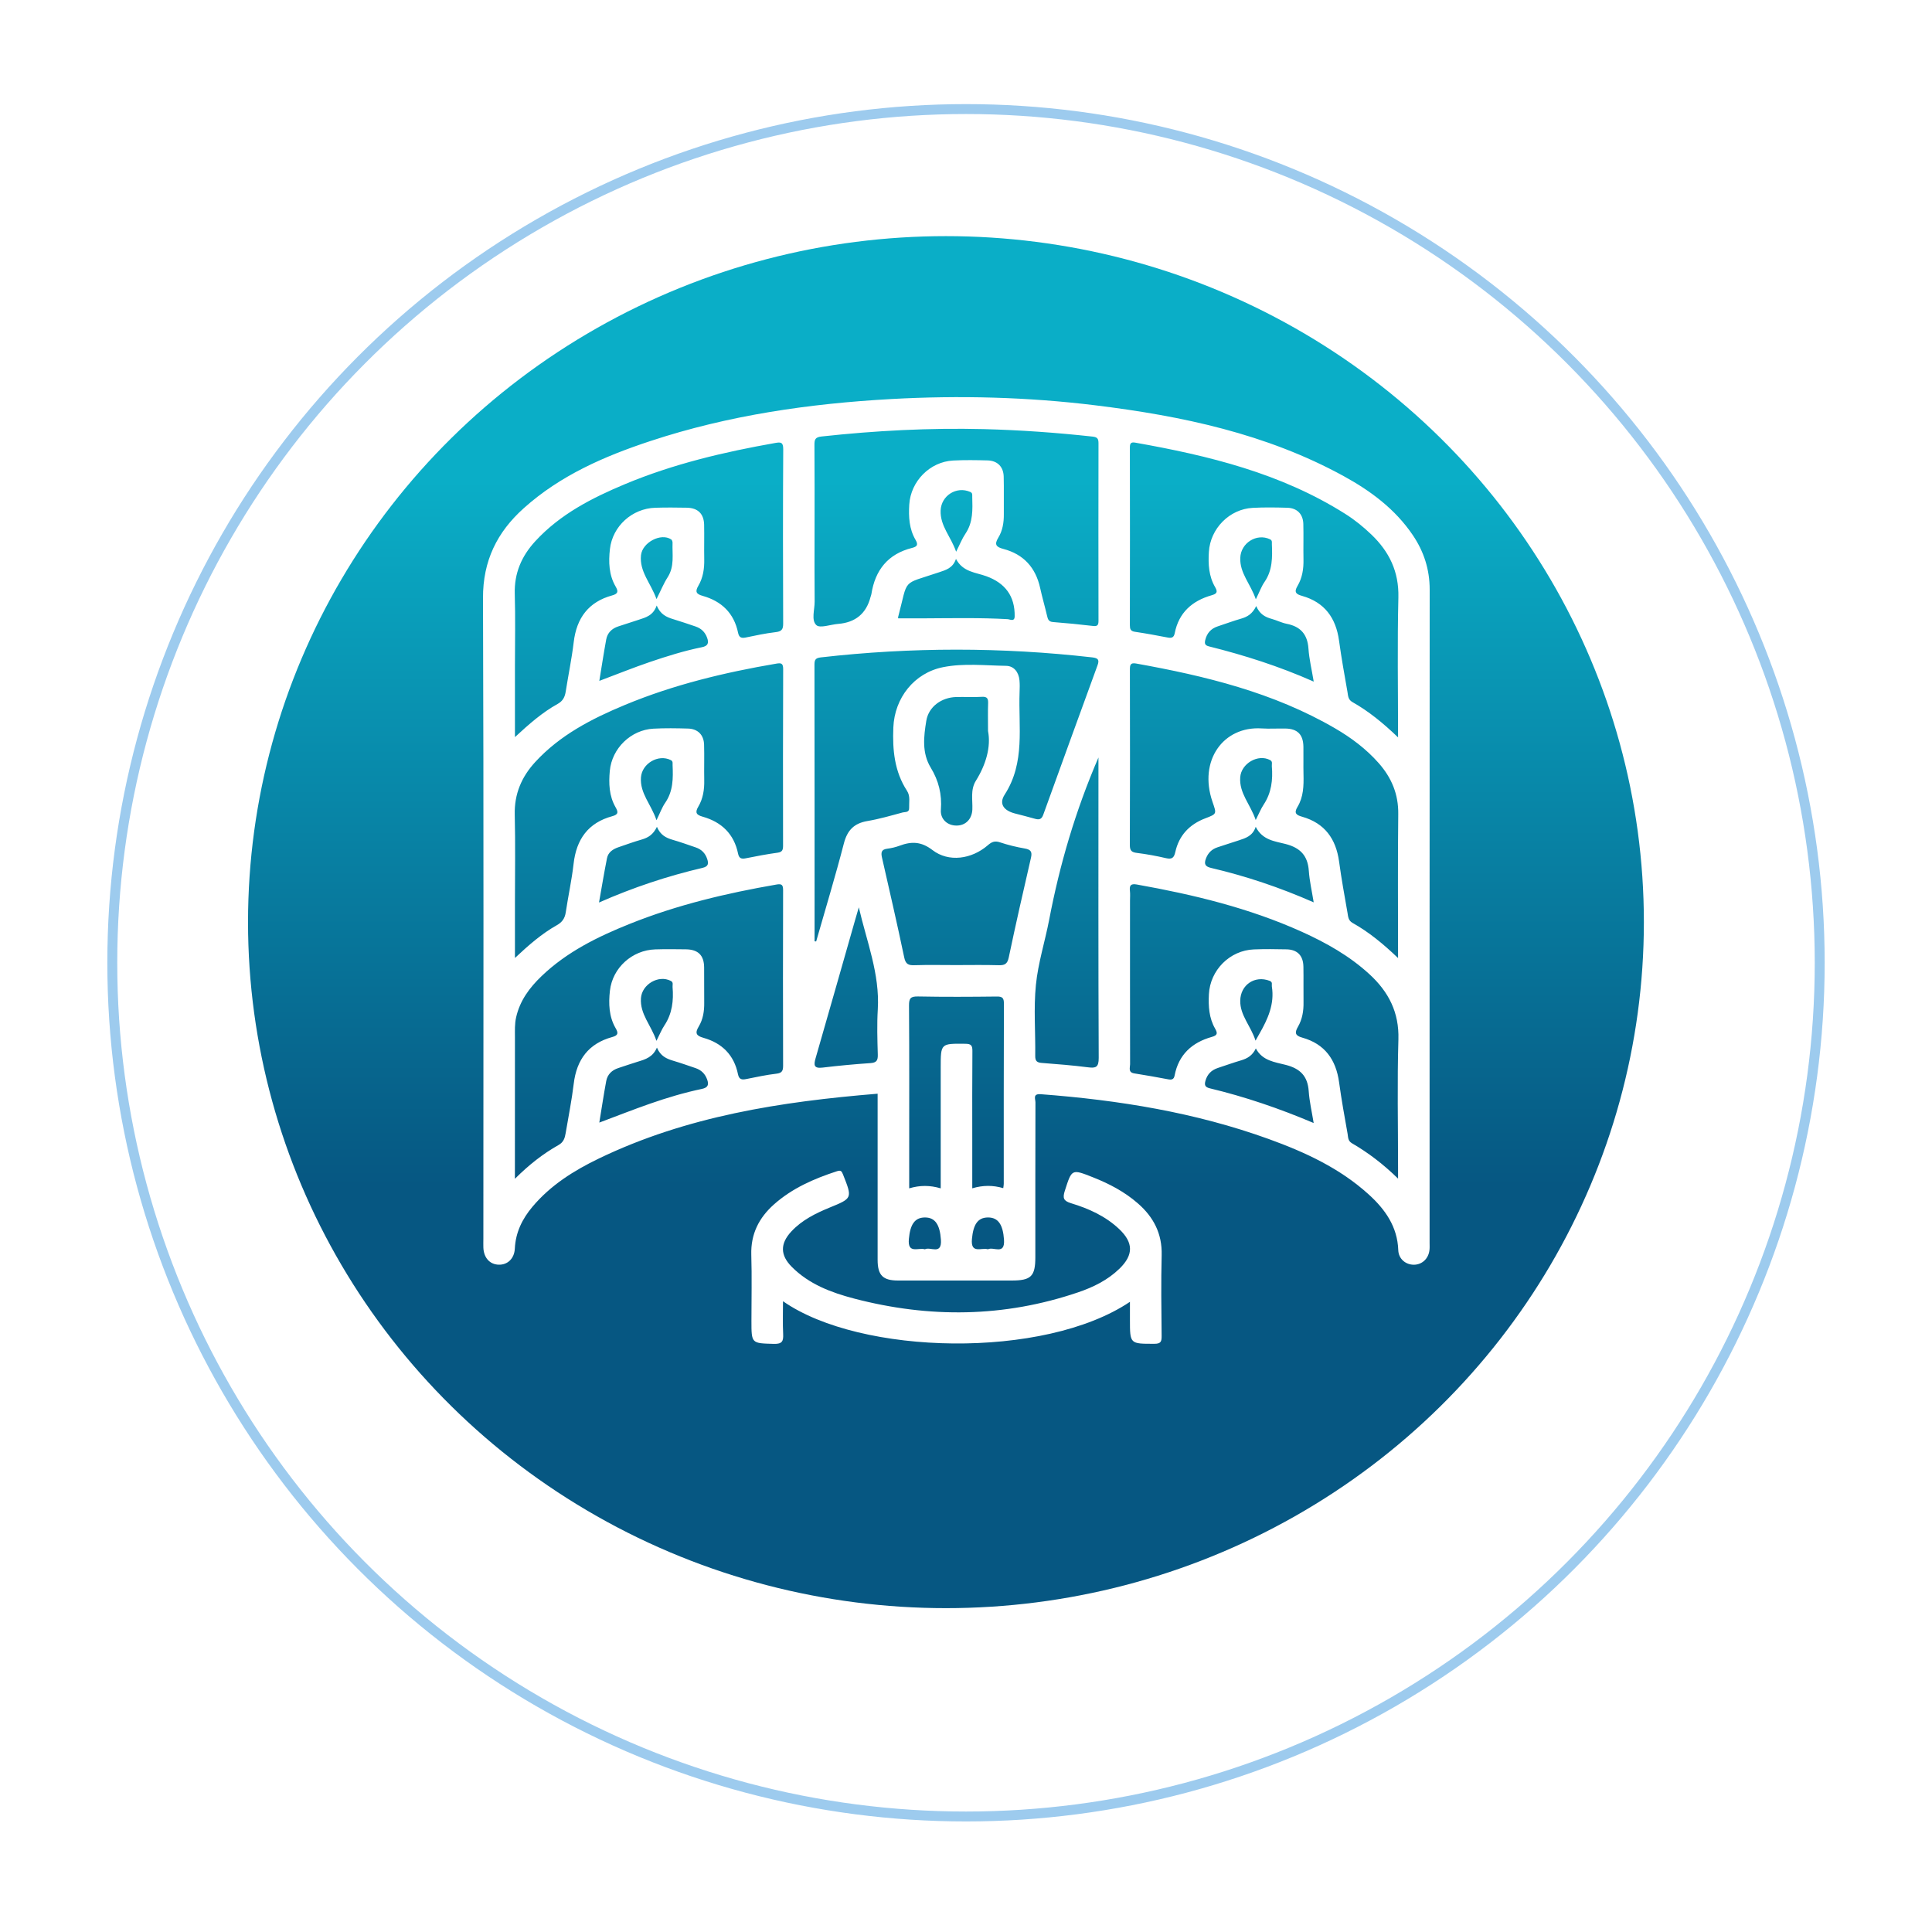 <svg width="90" height="90" viewBox="0 0 90 90" fill="none" xmlns="http://www.w3.org/2000/svg">
<g filter="url(#filter0_d_877_4881)">
<circle cx="45" cy="43" r="40" fill="white"/>
<circle cx="45" cy="43" r="39.769" stroke="#9DCBEE" stroke-width="0.462"/>
</g>
<ellipse cx="44.066" cy="42.957" rx="32.512" ry="31.957" fill="url(#paint0_linear_877_4881)"/>
<g clip-path="url(#clip0_877_4881)">
<path d="M40.883 50.949C36.379 51.318 31.988 51.996 27.898 53.968C26.736 54.528 25.649 55.21 24.805 56.214C24.331 56.778 24.02 57.406 23.983 58.16C23.961 58.63 23.645 58.927 23.23 58.914C22.816 58.902 22.536 58.592 22.517 58.119C22.512 57.982 22.517 57.844 22.517 57.706C22.517 47.758 22.536 37.809 22.5 27.861C22.494 26.126 23.155 24.788 24.399 23.674C26.106 22.142 28.163 21.25 30.305 20.543C33.94 19.343 37.698 18.801 41.512 18.589C44.698 18.412 47.877 18.494 51.042 18.883C55.062 19.378 58.995 20.206 62.595 22.18C63.852 22.868 64.991 23.715 65.81 24.923C66.329 25.688 66.6 26.526 66.6 27.462C66.595 37.609 66.596 47.757 66.596 57.903C66.596 58.01 66.603 58.118 66.591 58.225C66.55 58.629 66.25 58.912 65.868 58.916C65.486 58.919 65.152 58.647 65.137 58.239C65.099 57.143 64.527 56.338 63.76 55.642C62.412 54.417 60.788 53.67 59.103 53.06C55.673 51.819 52.105 51.245 48.481 50.972C48.098 50.944 48.235 51.198 48.235 51.352C48.228 53.755 48.23 56.158 48.23 58.56C48.23 59.458 48.034 59.652 47.121 59.652C45.361 59.652 43.601 59.652 41.841 59.652C41.125 59.652 40.883 59.408 40.883 58.685C40.882 56.282 40.883 53.879 40.883 51.477C40.883 51.311 40.883 51.144 40.883 50.949ZM37.945 24.765C37.945 25.851 37.938 26.937 37.949 28.022C37.952 28.4 37.783 28.889 38.027 29.119C38.195 29.279 38.69 29.092 39.04 29.064C39.85 29 40.354 28.582 40.553 27.81C40.564 27.766 40.586 27.723 40.592 27.678C40.766 26.557 41.364 25.805 42.487 25.524C42.729 25.463 42.782 25.376 42.65 25.149C42.352 24.641 42.322 24.076 42.357 23.504C42.425 22.418 43.315 21.511 44.401 21.453C44.935 21.425 45.471 21.434 46.006 21.448C46.464 21.461 46.744 21.742 46.756 22.201C46.771 22.781 46.756 23.363 46.762 23.945C46.767 24.335 46.707 24.716 46.505 25.046C46.307 25.369 46.408 25.483 46.736 25.57C47.683 25.818 48.246 26.439 48.455 27.394C48.549 27.826 48.675 28.25 48.775 28.681C48.812 28.841 48.845 28.961 49.051 28.977C49.676 29.026 50.3 29.086 50.922 29.16C51.138 29.186 51.172 29.103 51.172 28.913C51.167 26.16 51.167 23.407 51.172 20.654C51.172 20.454 51.134 20.365 50.905 20.339C49.217 20.154 47.525 20.033 45.828 19.99C43.302 19.928 40.785 20.059 38.274 20.333C37.976 20.365 37.938 20.474 37.94 20.727C37.95 22.073 37.945 23.418 37.945 24.765ZM65.127 34.35C65.127 32.108 65.09 29.966 65.142 27.827C65.17 26.627 64.716 25.698 63.883 24.9C63.506 24.539 63.101 24.211 62.66 23.934C59.668 22.045 56.312 21.227 52.884 20.62C52.67 20.582 52.633 20.665 52.634 20.858C52.639 23.612 52.639 26.368 52.634 29.122C52.634 29.297 52.662 29.402 52.868 29.431C53.381 29.506 53.893 29.602 54.403 29.7C54.588 29.735 54.685 29.692 54.723 29.497C54.912 28.539 55.533 27.989 56.441 27.73C56.674 27.664 56.743 27.588 56.607 27.354C56.309 26.846 56.278 26.282 56.314 25.71C56.381 24.622 57.271 23.715 58.358 23.658C58.892 23.629 59.43 23.638 59.965 23.653C60.422 23.665 60.701 23.947 60.714 24.407C60.728 24.959 60.71 25.51 60.721 26.061C60.73 26.499 60.666 26.921 60.442 27.297C60.268 27.59 60.379 27.682 60.656 27.759C61.704 28.056 62.232 28.783 62.377 29.841C62.487 30.642 62.63 31.44 62.771 32.238C62.8 32.406 62.795 32.589 62.999 32.704C63.758 33.133 64.43 33.681 65.126 34.349L65.127 34.35ZM65.127 44.632C65.127 42.327 65.11 40.123 65.136 37.921C65.147 36.992 64.822 36.224 64.224 35.547C63.641 34.887 62.945 34.366 62.188 33.926C59.317 32.256 56.15 31.489 52.924 30.909C52.651 30.86 52.635 30.985 52.635 31.201C52.64 33.924 52.643 36.649 52.633 39.373C52.633 39.634 52.725 39.704 52.968 39.733C53.422 39.79 53.874 39.873 54.319 39.977C54.594 40.04 54.69 39.961 54.75 39.692C54.922 38.916 55.408 38.403 56.147 38.121C56.698 37.911 56.676 37.917 56.48 37.345C55.825 35.435 56.98 33.816 58.779 33.933C59.145 33.956 59.513 33.931 59.88 33.938C60.445 33.948 60.711 34.219 60.718 34.792C60.725 35.221 60.711 35.649 60.722 36.077C60.734 36.602 60.723 37.127 60.442 37.588C60.26 37.889 60.395 37.972 60.661 38.047C61.709 38.346 62.234 39.074 62.379 40.131C62.488 40.933 62.633 41.73 62.773 42.528C62.803 42.697 62.803 42.878 63.006 42.992C63.766 43.418 64.435 43.967 65.128 44.631L65.127 44.632ZM23.986 34.339C24.644 33.732 25.259 33.189 25.977 32.792C26.223 32.655 26.312 32.472 26.353 32.218C26.474 31.449 26.634 30.684 26.726 29.911C26.86 28.788 27.417 28.037 28.519 27.736C28.806 27.657 28.805 27.542 28.677 27.321C28.363 26.779 28.345 26.179 28.412 25.582C28.532 24.511 29.447 23.686 30.527 23.653C31.017 23.638 31.506 23.642 31.996 23.651C32.511 23.661 32.79 23.935 32.801 24.446C32.812 24.981 32.796 25.517 32.806 26.052C32.815 26.489 32.753 26.911 32.531 27.289C32.368 27.567 32.437 27.675 32.733 27.758C33.612 28.005 34.193 28.56 34.382 29.475C34.426 29.69 34.526 29.74 34.732 29.699C35.196 29.603 35.66 29.503 36.13 29.448C36.399 29.416 36.484 29.333 36.483 29.054C36.472 26.346 36.47 23.637 36.486 20.928C36.488 20.595 36.368 20.59 36.116 20.635C33.722 21.057 31.363 21.613 29.112 22.554C27.568 23.2 26.089 23.957 24.933 25.215C24.298 25.906 23.952 26.7 23.98 27.665C24.013 28.781 23.988 29.899 23.988 31.017V34.342L23.986 34.339ZM23.986 44.628C24.632 44.022 25.238 43.494 25.94 43.099C26.191 42.958 26.313 42.78 26.355 42.5C26.468 41.744 26.634 40.996 26.72 40.238C26.849 39.098 27.398 38.326 28.524 38.021C28.825 37.94 28.795 37.815 28.675 37.604C28.372 37.075 28.353 36.492 28.407 35.909C28.506 34.858 29.389 34.001 30.44 33.944C30.974 33.915 31.511 33.924 32.046 33.939C32.505 33.951 32.786 34.231 32.799 34.69C32.815 35.241 32.795 35.792 32.806 36.342C32.815 36.779 32.752 37.203 32.529 37.578C32.359 37.863 32.449 37.964 32.735 38.045C33.615 38.294 34.194 38.849 34.382 39.764C34.426 39.981 34.531 40.024 34.734 39.984C35.229 39.886 35.724 39.789 36.223 39.722C36.456 39.692 36.478 39.575 36.478 39.385C36.475 36.645 36.471 33.906 36.483 31.166C36.483 30.883 36.375 30.879 36.162 30.915C33.749 31.326 31.378 31.896 29.112 32.838C27.568 33.48 26.089 34.24 24.933 35.498C24.298 36.189 23.956 36.983 23.979 37.948C24.012 39.325 23.988 40.702 23.988 42.079V44.626L23.986 44.628ZM23.986 54.913C24.648 54.254 25.298 53.746 26.018 53.34C26.258 53.204 26.312 53.012 26.35 52.788C26.48 52.019 26.634 51.255 26.727 50.481C26.862 49.36 27.419 48.61 28.521 48.309C28.814 48.229 28.802 48.111 28.677 47.894C28.364 47.352 28.346 46.751 28.412 46.155C28.532 45.084 29.446 44.26 30.526 44.226C30.999 44.211 31.474 44.217 31.948 44.223C32.52 44.23 32.794 44.497 32.801 45.061C32.809 45.612 32.797 46.162 32.805 46.713C32.81 47.104 32.751 47.484 32.551 47.816C32.364 48.126 32.429 48.25 32.77 48.346C33.635 48.589 34.197 49.147 34.378 50.042C34.43 50.296 34.565 50.306 34.769 50.265C35.233 50.173 35.697 50.071 36.165 50.017C36.432 49.987 36.481 49.879 36.48 49.638C36.472 46.916 36.472 44.192 36.48 41.47C36.48 41.218 36.416 41.162 36.173 41.205C33.838 41.609 31.54 42.153 29.335 43.038C27.843 43.636 26.405 44.342 25.226 45.474C24.666 46.01 24.217 46.615 24.042 47.395C23.973 47.699 23.988 48.003 23.988 48.308C23.985 50.477 23.986 52.644 23.986 54.913ZM65.127 54.906C65.127 54.675 65.127 54.529 65.127 54.383C65.127 52.395 65.084 50.404 65.143 48.417C65.18 47.16 64.687 46.205 63.802 45.39C62.869 44.531 61.781 43.919 60.635 43.402C58.184 42.297 55.593 41.674 52.959 41.204C52.683 41.155 52.606 41.239 52.636 41.5C52.654 41.651 52.64 41.805 52.64 41.959C52.64 44.498 52.639 47.037 52.644 49.577C52.644 49.735 52.541 49.956 52.841 50.003C53.369 50.084 53.895 50.182 54.42 50.279C54.577 50.308 54.682 50.289 54.717 50.105C54.905 49.128 55.528 48.561 56.456 48.302C56.714 48.229 56.728 48.132 56.606 47.92C56.32 47.424 56.287 46.877 56.315 46.319C56.371 45.193 57.287 44.27 58.416 44.227C58.92 44.207 59.426 44.213 59.931 44.224C60.438 44.235 60.71 44.516 60.718 45.034C60.728 45.586 60.715 46.135 60.723 46.686C60.73 47.093 60.666 47.484 60.462 47.834C60.298 48.116 60.339 48.246 60.663 48.336C61.713 48.629 62.236 49.361 62.38 50.419C62.49 51.22 62.633 52.018 62.776 52.815C62.803 52.967 62.787 53.144 62.971 53.252C63.734 53.695 64.434 54.226 65.128 54.905L65.127 54.906ZM37.945 43.849C37.97 43.851 37.994 43.854 38.02 43.856C38.454 42.335 38.915 40.821 39.311 39.29C39.471 38.674 39.786 38.353 40.407 38.247C40.962 38.153 41.507 37.994 42.052 37.847C42.161 37.818 42.36 37.859 42.351 37.643C42.341 37.373 42.415 37.091 42.252 36.839C41.665 35.937 41.573 34.937 41.615 33.892C41.67 32.514 42.586 31.347 43.934 31.079C44.9 30.887 45.886 31.003 46.863 31.017C47.236 31.022 47.455 31.31 47.491 31.692C47.508 31.873 47.504 32.059 47.496 32.242C47.435 33.856 47.771 35.514 46.802 37.016C46.52 37.452 46.765 37.764 47.289 37.897C47.599 37.977 47.91 38.056 48.218 38.143C48.406 38.196 48.521 38.171 48.598 37.956C49.435 35.633 50.28 33.312 51.127 30.992C51.221 30.735 51.155 30.655 50.876 30.623C46.664 30.144 42.454 30.143 38.243 30.623C38.005 30.65 37.941 30.721 37.941 30.953C37.947 35.251 37.946 39.549 37.946 43.849H37.945ZM44.533 44.957C45.191 44.957 45.85 44.944 46.507 44.963C46.792 44.972 46.926 44.919 46.992 44.601C47.317 43.047 47.672 41.5 48.028 39.952C48.092 39.675 48.012 39.574 47.737 39.526C47.346 39.459 46.959 39.364 46.583 39.239C46.345 39.159 46.203 39.213 46.019 39.373C45.263 40.028 44.191 40.179 43.439 39.6C42.912 39.195 42.458 39.191 41.908 39.396C41.724 39.465 41.526 39.511 41.331 39.536C41.05 39.57 41.034 39.72 41.087 39.952C41.439 41.5 41.797 43.047 42.122 44.601C42.188 44.919 42.322 44.973 42.606 44.963C43.248 44.942 43.892 44.957 44.535 44.957H44.533ZM46.735 55.35C46.745 55.269 46.759 55.209 46.759 55.15C46.759 52.351 46.756 49.55 46.766 46.75C46.766 46.491 46.697 46.419 46.438 46.422C45.215 46.436 43.99 46.443 42.767 46.419C42.422 46.413 42.343 46.5 42.345 46.842C42.362 49.214 42.354 51.586 42.354 53.957C42.354 54.414 42.354 54.872 42.354 55.358C42.854 55.208 43.322 55.21 43.822 55.358C43.822 55.177 43.822 55.025 43.822 54.874C43.822 53.161 43.822 51.446 43.822 49.733C43.822 48.601 43.822 48.611 44.97 48.623C45.229 48.626 45.3 48.693 45.298 48.952C45.286 50.344 45.292 51.737 45.292 53.129C45.292 53.861 45.292 54.594 45.292 55.356C45.793 55.207 46.26 55.208 46.735 55.349V55.35ZM51.169 35.289C50.088 37.799 49.365 40.282 48.876 42.837C48.681 43.856 48.358 44.858 48.256 45.884C48.147 46.974 48.24 48.084 48.225 49.185C48.222 49.428 48.305 49.498 48.529 49.515C49.244 49.572 49.962 49.626 50.674 49.718C51.048 49.767 51.184 49.723 51.182 49.28C51.161 44.783 51.17 40.286 51.17 35.789V35.289H51.169ZM46.026 34.059C46.026 33.512 46.016 33.144 46.03 32.778C46.038 32.558 46.003 32.444 45.739 32.461C45.342 32.486 44.943 32.46 44.547 32.47C43.866 32.487 43.261 32.913 43.151 33.575C43.031 34.306 42.938 35.072 43.358 35.761C43.728 36.368 43.885 37.01 43.83 37.722C43.796 38.156 44.131 38.461 44.562 38.458C44.99 38.456 45.276 38.151 45.296 37.712C45.315 37.262 45.196 36.795 45.461 36.369C45.936 35.607 46.167 34.783 46.027 34.059H46.026ZM40.007 42.266C39.948 42.469 39.887 42.673 39.829 42.878C39.218 45.018 38.61 47.159 37.993 49.298C37.902 49.614 37.911 49.782 38.317 49.733C39.059 49.643 39.806 49.574 40.553 49.523C40.837 49.503 40.898 49.394 40.891 49.128C40.871 48.424 40.849 47.719 40.891 47.018C40.99 45.368 40.371 43.852 40.007 42.267V42.266ZM41.842 28.804C42.286 28.804 42.711 28.805 43.137 28.804C44.403 28.798 45.67 28.771 46.937 28.843C47.047 28.849 47.262 28.979 47.267 28.712C47.283 27.772 46.827 27.163 45.949 26.843C45.452 26.662 44.856 26.651 44.533 26.036C44.387 26.471 44.054 26.555 43.737 26.662C41.965 27.261 42.328 26.897 41.836 28.754C41.832 28.767 41.839 28.783 41.843 28.805L41.842 28.804ZM27.919 31.718C28.744 31.408 29.506 31.1 30.281 30.836C31.073 30.568 31.873 30.316 32.696 30.15C32.978 30.094 33.031 29.959 32.939 29.706C32.842 29.441 32.663 29.273 32.402 29.184C32.056 29.067 31.711 28.949 31.361 28.843C31.051 28.749 30.766 28.626 30.591 28.207C30.43 28.674 30.086 28.762 29.756 28.87C29.438 28.974 29.119 29.078 28.801 29.181C28.502 29.279 28.297 29.479 28.24 29.787C28.125 30.414 28.029 31.045 27.919 31.716V31.718ZM27.919 52.294C28.745 51.985 29.508 51.683 30.283 51.413C31.073 51.138 31.876 50.897 32.696 50.726C32.977 50.667 33.032 50.535 32.94 50.282C32.843 50.017 32.665 49.848 32.406 49.758C32.061 49.641 31.716 49.519 31.366 49.415C31.053 49.322 30.769 49.201 30.602 48.801C30.413 49.247 30.065 49.35 29.716 49.456C29.41 49.55 29.108 49.654 28.804 49.754C28.504 49.852 28.298 50.049 28.24 50.359C28.124 50.986 28.029 51.618 27.918 52.294H27.919ZM30.603 38.516C30.426 38.885 30.188 39.023 29.896 39.108C29.53 39.213 29.173 39.343 28.812 39.466C28.555 39.553 28.331 39.699 28.276 39.979C28.143 40.647 28.033 41.318 27.904 42.043C29.509 41.335 31.095 40.81 32.728 40.428C33.005 40.363 33.015 40.224 32.941 40.006C32.852 39.741 32.674 39.566 32.413 39.477C32.054 39.354 31.695 39.225 31.33 39.12C31.028 39.031 30.765 38.903 30.602 38.517L30.603 38.516ZM58.52 28.23C58.344 28.598 58.107 28.736 57.813 28.82C57.448 28.924 57.092 29.059 56.73 29.177C56.412 29.281 56.22 29.496 56.144 29.82C56.109 29.974 56.126 30.062 56.314 30.11C57.964 30.522 59.583 31.036 61.198 31.752C61.108 31.201 60.987 30.71 60.953 30.214C60.907 29.548 60.584 29.186 59.94 29.059C59.703 29.012 59.481 28.897 59.247 28.832C58.943 28.749 58.682 28.616 58.519 28.231L58.52 28.23ZM61.196 52.315C61.111 51.79 60.998 51.313 60.965 50.831C60.917 50.134 60.575 49.782 59.901 49.608C59.395 49.476 58.81 49.422 58.502 48.84C58.345 49.171 58.105 49.309 57.816 49.395C57.451 49.502 57.093 49.632 56.732 49.75C56.435 49.848 56.24 50.041 56.155 50.345C56.102 50.533 56.125 50.642 56.354 50.697C57.996 51.091 59.592 51.634 61.197 52.315H61.196ZM61.197 42.035C61.111 41.5 61.002 41.037 60.97 40.569C60.921 39.857 60.572 39.493 59.882 39.315C59.391 39.188 58.812 39.143 58.496 38.516C58.353 38.949 58.026 39.041 57.71 39.147C57.378 39.257 57.044 39.36 56.712 39.472C56.452 39.559 56.277 39.728 56.177 39.994C56.079 40.254 56.144 40.368 56.419 40.432C58.037 40.812 59.608 41.336 61.197 42.035ZM44.54 25.702C44.714 25.36 44.818 25.091 44.975 24.859C45.335 24.326 45.307 23.735 45.291 23.14C45.288 23.056 45.315 22.967 45.196 22.915C44.556 22.635 43.844 23.089 43.818 23.782C43.791 24.503 44.298 24.997 44.54 25.702ZM30.582 27.909C30.787 27.502 30.918 27.176 31.104 26.887C31.428 26.38 31.31 25.825 31.33 25.284C31.332 25.231 31.306 25.154 31.267 25.128C30.782 24.81 29.923 25.273 29.86 25.862C29.779 26.629 30.316 27.159 30.583 27.909H30.582ZM58.501 27.92C58.674 27.568 58.761 27.318 58.907 27.108C59.28 26.566 59.275 25.963 59.249 25.35C59.246 25.265 59.275 25.175 59.161 25.121C58.541 24.828 57.805 25.292 57.777 25.98C57.746 26.703 58.257 27.197 58.502 27.92H58.501ZM30.58 48.487C30.739 48.173 30.824 47.958 30.949 47.77C31.315 47.22 31.384 46.611 31.331 45.976C31.323 45.879 31.38 45.762 31.251 45.695C30.678 45.397 29.903 45.855 29.858 46.497C29.805 47.244 30.332 47.751 30.58 48.486V48.487ZM58.49 48.473C58.584 48.306 58.625 48.23 58.668 48.156C59.06 47.473 59.38 46.772 59.248 45.954C59.233 45.86 59.298 45.75 59.145 45.691C58.455 45.425 57.788 45.876 57.775 46.614C57.764 47.303 58.263 47.779 58.487 48.475L58.49 48.473ZM30.582 38.209C30.754 37.857 30.841 37.608 30.987 37.398C31.361 36.856 31.359 36.254 31.332 35.642C31.328 35.557 31.359 35.464 31.249 35.408C30.664 35.116 29.903 35.57 29.858 36.216C29.805 36.962 30.335 37.467 30.582 38.21V38.209ZM58.497 38.199C58.655 37.888 58.74 37.673 58.864 37.485C59.23 36.935 59.301 36.328 59.247 35.692C59.238 35.595 59.296 35.477 59.168 35.408C58.604 35.106 57.818 35.569 57.774 36.209C57.721 36.955 58.247 37.464 58.496 38.199H58.497ZM43.085 58.198C43.334 58.058 43.884 58.493 43.831 57.745C43.783 57.061 43.569 56.708 43.078 56.714C42.597 56.72 42.399 57.061 42.339 57.714C42.271 58.435 42.782 58.103 43.085 58.197V58.198ZM46.023 58.198C46.273 58.058 46.822 58.493 46.77 57.745C46.722 57.061 46.507 56.708 46.016 56.714C45.535 56.72 45.337 57.061 45.277 57.714C45.21 58.435 45.72 58.103 46.023 58.197V58.198Z" fill="white"/>
<path d="M52.637 60.644C48.641 63.331 40.084 63.139 36.475 60.616C36.475 61.157 36.458 61.649 36.482 62.14C36.498 62.469 36.444 62.614 36.053 62.603C35.006 62.573 35.005 62.595 35.005 61.526C35.005 60.501 35.029 59.475 34.998 58.45C34.97 57.487 35.354 56.731 36.05 56.11C36.899 55.354 37.915 54.91 38.984 54.562C39.165 54.503 39.205 54.547 39.27 54.709C39.711 55.823 39.715 55.817 38.639 56.257C37.986 56.525 37.357 56.838 36.866 57.364C36.339 57.929 36.338 58.467 36.884 59.015C37.688 59.824 38.72 60.212 39.788 60.492C43.288 61.408 46.77 61.375 50.216 60.204C50.928 59.963 51.6 59.633 52.149 59.1C52.807 58.462 52.805 57.887 52.134 57.253C51.498 56.652 50.717 56.3 49.894 56.051C49.542 55.944 49.495 55.81 49.603 55.473C49.932 54.451 49.915 54.448 50.921 54.846C51.679 55.145 52.392 55.521 53.009 56.06C53.737 56.695 54.141 57.469 54.115 58.469C54.083 59.723 54.1 60.979 54.113 62.233C54.115 62.496 54.077 62.599 53.774 62.599C52.637 62.599 52.637 62.614 52.637 61.476C52.637 61.216 52.637 60.956 52.637 60.643V60.644Z" fill="white"/>
</g>
<defs>
<filter id="filter0_d_877_4881" x="0.376" y="0.225" width="89.249" height="89.249" filterUnits="userSpaceOnUse" color-interpolation-filters="sRGB">
<feFlood flood-opacity="0" result="BackgroundImageFix"/>
<feColorMatrix in="SourceAlpha" type="matrix" values="0 0 0 0 0 0 0 0 0 0 0 0 0 0 0 0 0 0 127 0" result="hardAlpha"/>
<feOffset dy="1.85"/>
<feGaussianBlur stdDeviation="2.312"/>
<feComposite in2="hardAlpha" operator="out"/>
<feColorMatrix type="matrix" values="0 0 0 0 0 0 0 0 0 0 0 0 0 0 0 0 0 0 0.11 0"/>
<feBlend mode="normal" in2="BackgroundImageFix" result="effect1_dropShadow_877_4881"/>
<feBlend mode="normal" in="SourceGraphic" in2="effect1_dropShadow_877_4881" result="shape"/>
</filter>
<linearGradient id="paint0_linear_877_4881" x1="44.066" y1="11" x2="44.066" y2="74.913" gradientUnits="userSpaceOnUse">
<stop offset="0.178" stop-color="#0AAEC7"/>
<stop offset="0.692" stop-color="#065782"/>
</linearGradient>
<clipPath id="clip0_877_4881">
<rect width="60" height="60" fill="white" transform="translate(14.5 11)"/>
</clipPath>
</defs>
</svg>

